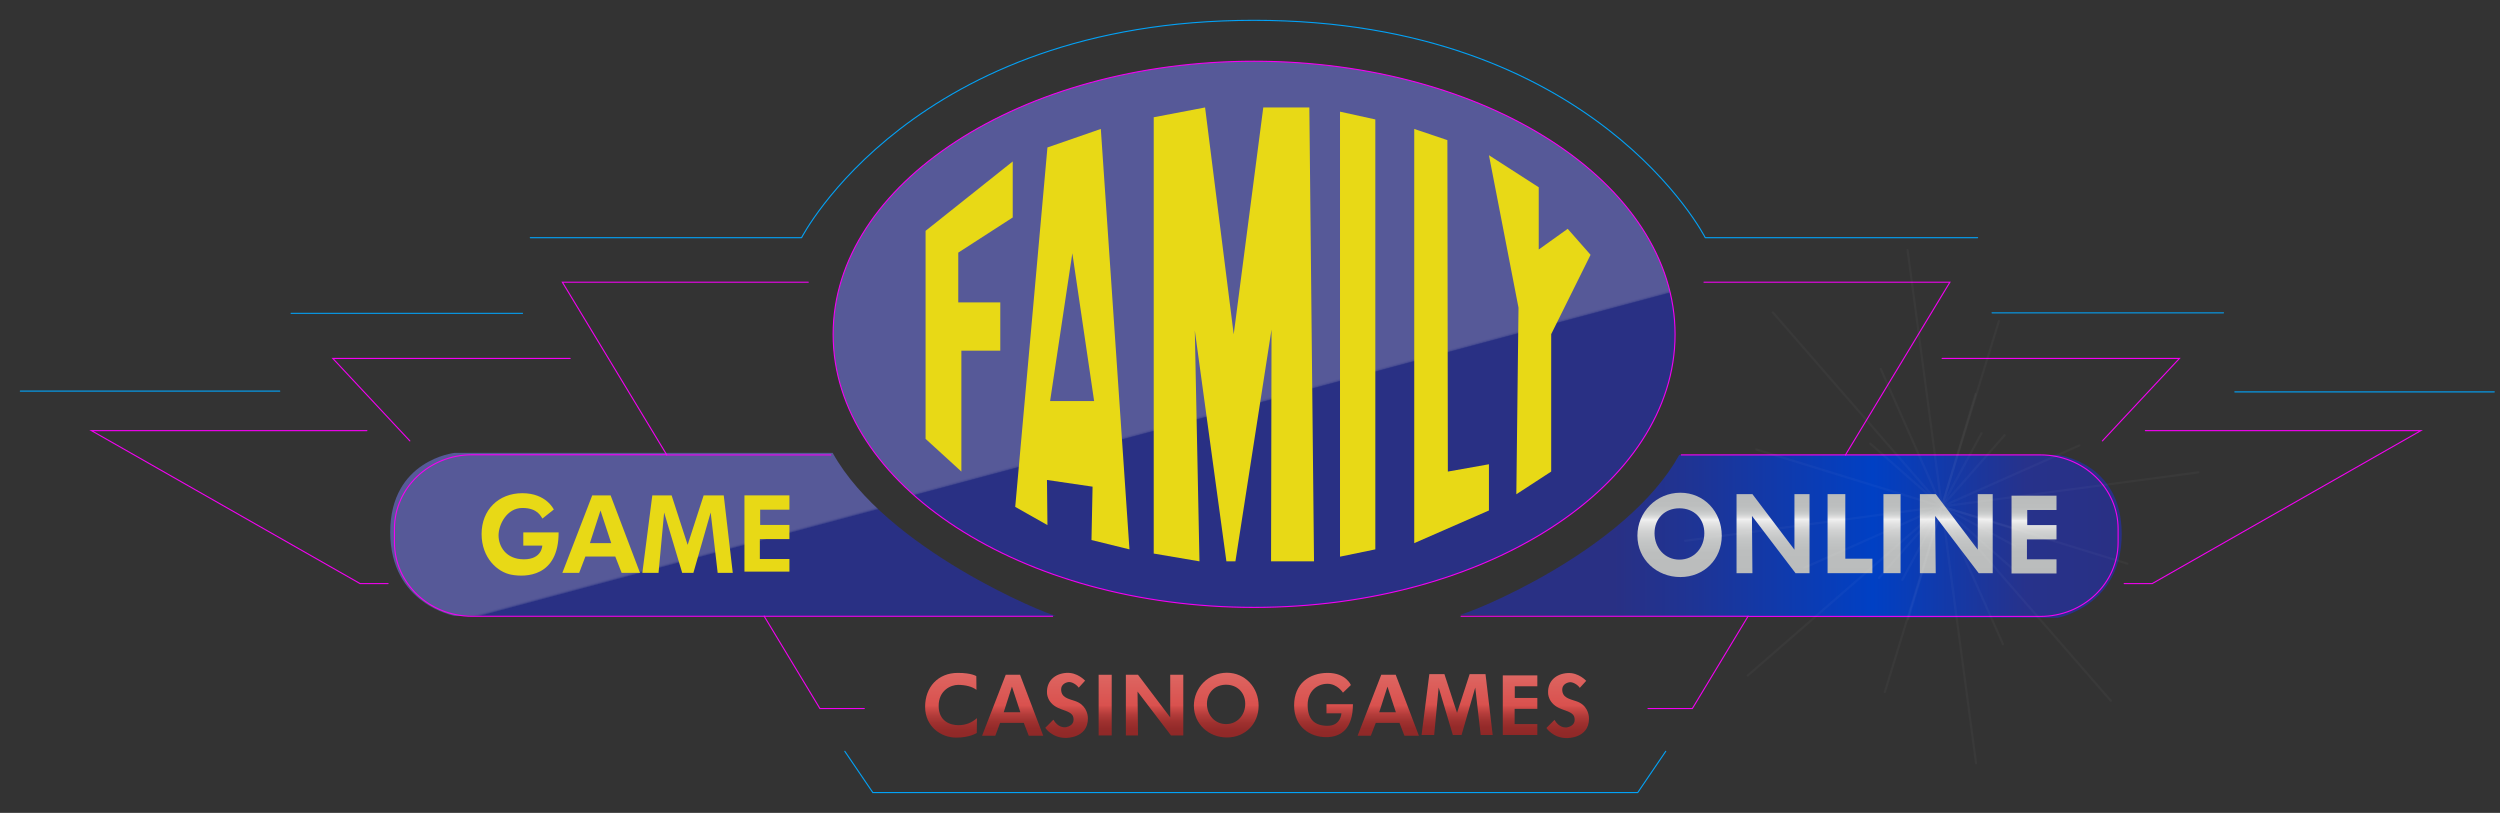 <svg width="1141" height="371" viewBox="0 0 1141 371" fill="none" xmlns="http://www.w3.org/2000/svg">
<rect x="0" y="0" width="1141" height="371" fill="#333333" stroke="none"/>
<path d="M380.034 206.699H207.439C207.439 206.699 178.105 209.895 178.105 242.847C178.105 275.798 207.439 281.053 207.439 281.053C207.439 281.053 480.82 281.692 481.885 281.053C477.553 280.414 404.395 250.588 380.034 206.699Z" fill="url(#paint0_linear_510_1885)"/>
<path d="M766.421 207.619H939.015C939.015 207.619 968.347 210.814 968.347 243.766C968.347 276.717 939.015 281.972 939.015 281.972C939.015 281.972 667.41 281.262 666.344 280.552C670.677 279.984 742.058 251.577 766.421 207.619Z" fill="url(#paint1_linear_510_1885)"/>
<path d="M9.277 178.504H127.678" stroke="#02A2F7" stroke-width="0.5" stroke-miterlimit="10" stroke-linecap="round" stroke-linejoin="round"/>
<path d="M132.859 142.998H238.475" stroke="#02A2F7" stroke-width="0.5" stroke-miterlimit="10" stroke-linecap="round" stroke-linejoin="round"/>
<path d="M1138.38 178.861H1019.98" stroke="#02A2F7" stroke-width="0.5" stroke-miterlimit="10" stroke-linecap="round" stroke-linejoin="round"/>
<path d="M1014.79 142.783H909.18" stroke="#02A2F7" stroke-width="0.5" stroke-miterlimit="10" stroke-linecap="round" stroke-linejoin="round"/>
<path d="M242.029 108.484H365.829C365.829 108.484 416.754 9.275 572.302 9.275C727.85 9.275 778.279 108.484 778.279 108.484H902.575" stroke="#02A2F7" stroke-width="0.5" stroke-miterlimit="10" stroke-linecap="round" stroke-linejoin="round"/>
<path d="M572.373 277.215C678.481 277.215 764.499 221.416 764.499 152.583C764.499 83.751 678.481 27.951 572.373 27.951C466.264 27.951 380.246 83.751 380.246 152.583C380.246 221.416 466.264 277.215 572.373 277.215Z" fill="url(#paint2_linear_510_1885)" stroke="#F400F3" stroke-width="0.5" stroke-miterlimit="10"/>
<path d="M177.111 266.353H164.326L41.734 196.545H167.451" stroke="#F400F3" stroke-width="0.5" stroke-miterlimit="10" stroke-linecap="round"/>
<path d="M187.055 201.232L151.896 163.594H260.212" stroke="#F400F3" stroke-width="0.5" stroke-miterlimit="10" stroke-linecap="round"/>
<path d="M969.479 266.353H982.261L1104.86 196.545H979.145" stroke="#F400F3" stroke-width="0.5" stroke-miterlimit="10" stroke-linecap="round"/>
<path d="M959.535 201.232L994.692 163.594H886.379" stroke="#F400F3" stroke-width="0.5" stroke-miterlimit="10" stroke-linecap="round"/>
<path d="M385.574 342.908L398.359 361.727H747.454L760.239 342.908" stroke="#02A2F7" stroke-width="0.5" stroke-miterlimit="10" stroke-linecap="round"/>
<path d="M797.812 281.266L772.385 323.378H752.143" stroke="#F400F3" stroke-width="0.5" stroke-miterlimit="10" stroke-linecap="round"/>
<path d="M777.711 128.795H889.932L842.274 207.622" stroke="#F400F3" stroke-width="0.5" stroke-miterlimit="10" stroke-linecap="round"/>
<path d="M348.781 281.266L374.209 323.378H394.452" stroke="#F400F3" stroke-width="0.5" stroke-miterlimit="10" stroke-linecap="round"/>
<path d="M368.882 128.795H256.66L304.319 207.622" stroke="#F400F3" stroke-width="0.5" stroke-miterlimit="10" stroke-linecap="round"/>
<path d="M348.785 281.266H215.468C195.865 281.266 180.025 266.139 180.025 247.462V241.354C180.025 222.677 195.935 207.551 215.468 207.551H304.251" stroke="#F400F3" stroke-width="0.5" stroke-miterlimit="10" stroke-linecap="round"/>
<path d="M480.393 281.266H348.781" stroke="#F400F3" stroke-width="0.5" stroke-miterlimit="10" stroke-linecap="round"/>
<path d="M304.32 207.623H379.182" stroke="#F400F3" stroke-width="0.5" stroke-miterlimit="10" stroke-linecap="round"/>
<path d="M797.81 281.262H666.838" stroke="#F400F3" stroke-width="0.5" stroke-miterlimit="10" stroke-linecap="round"/>
<path d="M842.271 207.619H931.269C950.87 207.619 966.705 222.745 966.705 241.422V247.529C966.705 266.207 950.796 281.333 931.269 281.333H797.809" stroke="#F400F3" stroke-width="0.5" stroke-miterlimit="10" stroke-linecap="round"/>
<path d="M767.344 207.619H842.277" stroke="#F400F3" stroke-width="0.5" stroke-miterlimit="10" stroke-linecap="round"/>
<path d="M247.571 236.667L252.755 232.548C252.755 232.548 249.346 225.092 238.408 225.092C227.47 225.092 219.799 232.761 219.799 243.697C219.799 254.634 227.044 261.167 233.436 262.303C239.828 263.511 254.957 263.369 254.957 242.987H238.834V249.023H247.499C247.499 249.023 247.429 255.273 239.118 255.273C230.808 255.273 227.541 249.236 227.541 244.336C227.541 239.437 231.305 231.837 238.408 231.837C245.51 231.837 246.86 235.815 247.571 236.667Z" fill="#E8D916"/>
<path d="M278.678 226.088H270.297L256.66 261.453H264.331L267.172 253.996H280.809L283.721 261.453H292.102L278.678 226.088ZM269.232 247.89L274.062 232.976L278.963 247.89H269.232Z" fill="#E8D916"/>
<path d="M293.168 261.453H300.555L303.111 233.899L311.351 261.453H316.465L324.349 233.899L327.545 261.453H334.434L330.314 226.088H321.152L313.837 248.671L306.521 226.088H297.713L293.168 261.453Z" fill="#E8D916"/>
<path d="M339.764 226.088H360.29V232.621H346.937V239.58H360.29V246.043H346.795V255.133H360.29V260.885H339.764V226.088Z" fill="#E8D916"/>
<path d="M842.204 225.518H834.107V261.593H854.563V254.989H842.204V225.518Z" fill="url(#paint3_linear_510_1885)"/>
<path d="M818.981 250.87L799.803 225.518H792.559V261.593H799.803L799.59 235.459L819.478 261.593H825.87V225.518H818.981V250.87Z" fill="url(#paint4_linear_510_1885)"/>
<path d="M766.916 224.879C756.049 224.879 747.312 233.685 747.312 244.479C747.312 255.345 756.12 263.369 766.916 263.369C777.712 263.369 785.81 255.274 785.81 244.479C785.81 233.614 777.784 224.879 766.916 224.879ZM766.49 255.416C759.813 255.416 755.126 250.019 755.126 243.343C755.126 236.667 759.813 231.981 766.49 231.981C773.167 231.981 777.854 236.667 777.854 243.343C777.854 250.019 773.167 255.416 766.49 255.416Z" fill="url(#paint5_linear_510_1885)"/>
<path d="M867.417 225.518H859.604V261.593H867.417V225.518Z" fill="url(#paint6_linear_510_1885)"/>
<path d="M902.651 250.87L883.473 225.518H876.229V261.593H883.473L883.19 235.459L903.076 261.593H909.469V225.518H902.651V250.87Z" fill="url(#paint7_linear_510_1885)"/>
<path d="M918.062 261.734H938.588V255.272H925.094V246.182H938.588V239.648H925.236V232.76H938.588V226.227H918.062V261.734Z" fill="url(#paint8_linear_510_1885)"/>
<path d="M422.436 200.305V105.356L462.21 73.684V99.249L437.351 115.298V138.024H456.528V160.038H438.771V215.218L422.436 200.305Z" fill="#E8D916"/>
<path d="M515.483 250.731L502.414 58.848L478.052 67.299L463.35 231.345L478.052 239.653L477.839 219.058L498.65 222.112L498.153 246.47L515.483 250.731ZM479.26 183.054L489.416 115.589L499.36 183.054H479.26Z" fill="#E8D916"/>
<path d="M526.559 252.644V53.517L549.997 49.043L563.066 152.584L576.561 49.043H597.584L599.715 256.195H580.112L580.326 150.383L563.847 256.195H559.727L545.309 150.808L547.44 256.195L526.559 252.644Z" fill="#E8D916"/>
<path d="M611.578 50.963L627.701 54.514V250.729L611.578 254.067V50.963Z" fill="#E8D916"/>
<path d="M645.459 58.848L660.587 63.961L660.8 215.224L679.552 211.886V232.978L645.459 247.891V58.848Z" fill="#E8D916"/>
<path d="M679.553 70.844L702.281 85.473V113.879L715.491 104.434L725.933 116.293L707.963 152.511V215.219L692.053 225.586L693.047 140.439L679.553 70.844Z" fill="#E8D916"/>
<path d="M685.871 335.449H701.639V330.478H691.269V323.518H701.639V318.547H691.341V313.22H701.639V308.25H685.871V335.449Z" fill="url(#paint9_linear_510_1885)"/>
<path d="M534.088 327.421L519.386 307.963H513.846V335.659H519.386L519.172 315.632L534.443 335.659H540.054V307.963H534.088V327.421Z" fill="url(#paint10_linear_510_1885)"/>
<path d="M507.383 307.963H501.416V335.659H507.383V307.963Z" fill="url(#paint11_linear_510_1885)"/>
<path d="M559.944 307.039C551.634 307.039 544.887 313.786 544.887 322.094C544.887 330.403 551.634 336.582 559.944 336.582C568.254 336.582 574.433 330.403 574.433 322.094C574.433 313.786 568.254 307.039 559.944 307.039ZM559.589 330.474C554.475 330.474 550.852 326.355 550.852 321.242C550.852 316.129 554.475 312.508 559.589 312.508C564.703 312.508 568.325 316.129 568.325 321.242C568.325 326.355 564.703 330.474 559.589 330.474Z" fill="url(#paint12_linear_510_1885)"/>
<path d="M459.013 307.963L448.217 335.801H454.254L456.455 329.907H467.252L469.525 335.801H476.13L465.547 307.963H459.013ZM458.089 325.078L461.854 313.36L465.689 325.078H458.089Z" fill="url(#paint13_linear_510_1885)"/>
<path d="M630.401 307.963L619.605 335.801H625.643L627.915 329.907H638.711L640.984 335.801H647.59L637.006 307.963H630.401ZM629.477 325.078L633.242 313.36L637.078 325.078H629.477Z" fill="url(#paint14_linear_510_1885)"/>
<path d="M428.403 322.167C428.403 315.066 433.943 312.58 437.28 312.58C440.619 312.58 443.744 313.361 445.661 314.852L445.591 308.603C445.591 308.603 443.531 307.111 437.138 307.111C428.189 307.111 422.223 313.503 422.223 322.593C422.223 331.683 429.539 336.654 436.429 336.654C442.678 336.654 445.803 334.524 445.803 334.524L445.875 327.777C443.389 329.907 440.761 330.973 437.352 330.973C433.801 330.973 428.403 329.268 428.403 322.167Z" fill="url(#paint15_linear_510_1885)"/>
<path d="M670.744 307.682L664.991 325.364L659.238 307.682H652.349L648.797 335.449H654.55L656.61 313.789L663.073 335.449H667.051L673.301 313.789L675.788 335.449H681.256L677.989 307.682H670.744Z" fill="url(#paint16_linear_510_1885)"/>
<path d="M490.693 319.961C487.497 318.896 484.301 318.328 484.301 314.635C484.301 312.575 486.077 311.51 487.639 311.297C488.989 311.084 491.262 312.291 492.327 313.853L495.239 310.658C495.239 310.658 491.759 306.752 486.645 307.107C481.531 307.462 477.766 310.658 477.838 315.913C477.838 315.913 477.482 321.239 484.088 323.583C488.562 325.145 489.983 325.855 489.983 328.483C489.983 330.827 487.711 331.679 486.503 331.891C485.508 332.033 482.88 332.033 480.75 328.483L477.057 332.175C477.057 332.175 480.039 336.791 486.431 336.791C486.431 336.791 496.518 337.005 496.518 327.914C496.518 325.571 495.381 321.523 490.693 319.961Z" fill="url(#paint17_linear_510_1885)"/>
<path d="M605.403 325.575H612.221C612.221 325.575 612.008 331.257 605.9 331.257C599.791 331.257 596.809 328.132 596.809 321.741C596.809 315.349 601.283 312.083 605.828 312.083C610.375 312.083 612.931 316.13 612.931 316.13L616.554 312.65C616.554 312.65 614.281 307.111 605.971 307.111C597.66 307.111 590.629 311.941 590.629 321.954C590.629 331.966 598.158 336.441 605.261 336.441C612.364 336.441 617.477 332.251 617.477 321.386H605.403V325.575Z" fill="url(#paint18_linear_510_1885)"/>
<path d="M719.396 320.039C716.2 318.974 713.004 318.406 713.004 314.713C713.004 312.653 714.78 311.589 716.342 311.375C717.692 311.162 719.965 312.37 721.03 313.931L723.942 310.736C723.942 310.736 720.462 306.831 715.348 307.185C710.234 307.54 706.469 310.736 706.541 315.991C706.541 315.991 706.186 321.317 712.791 323.661C717.265 325.223 718.686 325.933 718.686 328.561C718.686 330.905 716.414 331.757 715.206 331.97C714.212 332.111 711.584 332.111 709.453 328.561L705.76 332.253C705.76 332.253 708.742 336.869 715.134 336.869C715.134 336.869 725.221 337.083 725.221 327.992C725.221 325.65 724.084 321.53 719.396 320.039Z" fill="url(#paint19_linear_510_1885)"/>
<path opacity="0.03" d="M886.236 231.198L868.196 264.646M886.236 231.198L904.348 197.75M886.236 231.198L901.862 348.302M886.236 231.198L870.61 114.094M886.236 231.198L769.113 246.822M886.236 231.198L1003.36 215.574M886.236 231.198L970.972 257.261M886.236 231.198L801.572 205.135M886.236 231.198L860.24 315.848M886.236 231.198L912.303 146.548M886.236 231.198L914.149 293.976M886.236 231.198L858.394 168.42M886.236 231.198L823.519 259.107M886.236 231.198L949.024 203.289" stroke="white" stroke-miterlimit="10" stroke-linecap="round"/>
<path opacity="0.03" d="M886.238 231.195L919.763 249.232" stroke="white" stroke-miterlimit="10" stroke-linecap="round"/>
<path opacity="0.03" d="M886.237 231.2L870.896 282.544M886.237 231.2L901.65 179.855M886.237 231.2L918.91 259.89M886.237 231.2L853.636 202.509M886.237 231.2L857.543 263.796M886.237 231.2L914.932 198.603M886.237 231.2L963.375 319.827M886.237 231.2L809.103 142.572M886.237 231.2L797.668 308.322" stroke="white" stroke-miterlimit="10" stroke-linecap="round"/>
<path opacity="0.03" d="M886.238 231.195L937.661 246.606" stroke="white" stroke-miterlimit="10" stroke-linecap="round"/>
<defs>
<linearGradient id="paint0_linear_510_1885" x1="307.109" y1="179.77" x2="344.131" y2="317.959" gradientUnits="userSpaceOnUse">
<stop stop-color="#565998"/>
<stop offset="0.443" stop-color="#565998"/>
<stop offset="0.515" stop-color="#565998"/>
<stop offset="0.519" stop-color="#525596"/>
<stop offset="0.522" stop-color="#464B91"/>
<stop offset="0.525" stop-color="#323988"/>
<stop offset="0.526" stop-color="#293084"/>
<stop offset="0.593" stop-color="#293084"/>
<stop offset="1" stop-color="#293084"/>
</linearGradient>
<linearGradient id="paint1_linear_510_1885" x1="666.344" y1="244.795" x2="968.347" y2="244.795" gradientUnits="userSpaceOnUse">
<stop offset="0.232" stop-color="#293084"/>
<stop offset="0.357" stop-color="#1E3495"/>
<stop offset="0.602" stop-color="#033FC0"/>
<stop offset="0.624" stop-color="#0040C4"/>
<stop offset="0.856" stop-color="#27328B"/>
<stop offset="1" stop-color="#293084"/>
</linearGradient>
<linearGradient id="paint2_linear_510_1885" x1="538.648" y1="26.74" x2="606.078" y2="278.432" gradientUnits="userSpaceOnUse">
<stop stop-color="#565998"/>
<stop offset="0.527" stop-color="#565998"/>
<stop offset="0.613" stop-color="#565998"/>
<stop offset="0.615" stop-color="#525596"/>
<stop offset="0.617" stop-color="#464B91"/>
<stop offset="0.618" stop-color="#323988"/>
<stop offset="0.619" stop-color="#293084"/>
<stop offset="0.672" stop-color="#293084"/>
<stop offset="1" stop-color="#293084"/>
</linearGradient>
<linearGradient id="paint3_linear_510_1885" x1="844.335" y1="261.593" x2="844.335" y2="225.518" gradientUnits="userSpaceOnUse">
<stop stop-color="#BABCBC"/>
<stop offset="0.285" stop-color="#BCBEBE"/>
<stop offset="0.428" stop-color="#C4C6C6"/>
<stop offset="0.54" stop-color="#D1D2D2"/>
<stop offset="0.634" stop-color="#E4E4E4"/>
<stop offset="0.68" stop-color="#F0F0F0"/>
<stop offset="0.704" stop-color="#E1E1E1"/>
<stop offset="0.741" stop-color="#CFD1D1"/>
<stop offset="0.787" stop-color="#C3C5C5"/>
<stop offset="0.85" stop-color="#BCBEBE"/>
<stop offset="1" stop-color="#BABCBC"/>
</linearGradient>
<linearGradient id="paint4_linear_510_1885" x1="809.214" y1="261.593" x2="809.214" y2="225.518" gradientUnits="userSpaceOnUse">
<stop stop-color="#BABCBC"/>
<stop offset="0.285" stop-color="#BCBEBE"/>
<stop offset="0.428" stop-color="#C4C6C6"/>
<stop offset="0.54" stop-color="#D1D2D2"/>
<stop offset="0.634" stop-color="#E4E4E4"/>
<stop offset="0.68" stop-color="#F0F0F0"/>
<stop offset="0.704" stop-color="#E1E1E1"/>
<stop offset="0.741" stop-color="#CFD1D1"/>
<stop offset="0.787" stop-color="#C3C5C5"/>
<stop offset="0.85" stop-color="#BCBEBE"/>
<stop offset="1" stop-color="#BABCBC"/>
</linearGradient>
<linearGradient id="paint5_linear_510_1885" x1="766.561" y1="263.369" x2="766.561" y2="224.879" gradientUnits="userSpaceOnUse">
<stop stop-color="#BABCBC"/>
<stop offset="0.285" stop-color="#BCBEBE"/>
<stop offset="0.428" stop-color="#C4C6C6"/>
<stop offset="0.54" stop-color="#D1D2D2"/>
<stop offset="0.634" stop-color="#E4E4E4"/>
<stop offset="0.68" stop-color="#F0F0F0"/>
<stop offset="0.704" stop-color="#E1E1E1"/>
<stop offset="0.741" stop-color="#CFD1D1"/>
<stop offset="0.787" stop-color="#C3C5C5"/>
<stop offset="0.85" stop-color="#BCBEBE"/>
<stop offset="1" stop-color="#BABCBC"/>
</linearGradient>
<linearGradient id="paint6_linear_510_1885" x1="863.51" y1="261.593" x2="863.51" y2="225.518" gradientUnits="userSpaceOnUse">
<stop stop-color="#BABCBC"/>
<stop offset="0.285" stop-color="#BCBEBE"/>
<stop offset="0.428" stop-color="#C4C6C6"/>
<stop offset="0.54" stop-color="#D1D2D2"/>
<stop offset="0.634" stop-color="#E4E4E4"/>
<stop offset="0.68" stop-color="#F0F0F0"/>
<stop offset="0.704" stop-color="#E1E1E1"/>
<stop offset="0.741" stop-color="#CFD1D1"/>
<stop offset="0.787" stop-color="#C3C5C5"/>
<stop offset="0.85" stop-color="#BCBEBE"/>
<stop offset="1" stop-color="#BABCBC"/>
</linearGradient>
<linearGradient id="paint7_linear_510_1885" x1="892.849" y1="261.593" x2="892.849" y2="225.518" gradientUnits="userSpaceOnUse">
<stop stop-color="#BABCBC"/>
<stop offset="0.285" stop-color="#BCBEBE"/>
<stop offset="0.428" stop-color="#C4C6C6"/>
<stop offset="0.54" stop-color="#D1D2D2"/>
<stop offset="0.634" stop-color="#E4E4E4"/>
<stop offset="0.68" stop-color="#F0F0F0"/>
<stop offset="0.704" stop-color="#E1E1E1"/>
<stop offset="0.741" stop-color="#CFD1D1"/>
<stop offset="0.787" stop-color="#C3C5C5"/>
<stop offset="0.85" stop-color="#BCBEBE"/>
<stop offset="1" stop-color="#BABCBC"/>
</linearGradient>
<linearGradient id="paint8_linear_510_1885" x1="928.329" y1="261.734" x2="928.329" y2="226.227" gradientUnits="userSpaceOnUse">
<stop stop-color="#BABCBC"/>
<stop offset="0.285" stop-color="#BCBEBE"/>
<stop offset="0.428" stop-color="#C4C6C6"/>
<stop offset="0.54" stop-color="#D1D2D2"/>
<stop offset="0.634" stop-color="#E4E4E4"/>
<stop offset="0.68" stop-color="#F0F0F0"/>
<stop offset="0.704" stop-color="#E1E1E1"/>
<stop offset="0.741" stop-color="#CFD1D1"/>
<stop offset="0.787" stop-color="#C3C5C5"/>
<stop offset="0.85" stop-color="#BCBEBE"/>
<stop offset="1" stop-color="#BABCBC"/>
</linearGradient>
<linearGradient id="paint9_linear_510_1885" x1="693.755" y1="335.449" x2="693.755" y2="308.221" gradientUnits="userSpaceOnUse">
<stop stop-color="#8F2827"/>
<stop offset="0.116" stop-color="#932A29"/>
<stop offset="0.231" stop-color="#9F312F"/>
<stop offset="0.345" stop-color="#B33C3A"/>
<stop offset="0.458" stop-color="#CE4B48"/>
<stop offset="0.495" stop-color="#D9514E"/>
<stop offset="0.861" stop-color="#DC605C"/>
<stop offset="1" stop-color="#DE6763"/>
</linearGradient>
<linearGradient id="paint10_linear_510_1885" x1="526.95" y1="335.659" x2="526.95" y2="307.963" gradientUnits="userSpaceOnUse">
<stop stop-color="#8F2827"/>
<stop offset="0.116" stop-color="#932A29"/>
<stop offset="0.231" stop-color="#9F312F"/>
<stop offset="0.345" stop-color="#B33C3A"/>
<stop offset="0.458" stop-color="#CE4B48"/>
<stop offset="0.495" stop-color="#D9514E"/>
<stop offset="0.861" stop-color="#DC605C"/>
<stop offset="1" stop-color="#DE6763"/>
</linearGradient>
<linearGradient id="paint11_linear_510_1885" x1="504.399" y1="335.659" x2="504.399" y2="307.963" gradientUnits="userSpaceOnUse">
<stop stop-color="#8F2827"/>
<stop offset="0.116" stop-color="#932A29"/>
<stop offset="0.231" stop-color="#9F312F"/>
<stop offset="0.345" stop-color="#B33C3A"/>
<stop offset="0.458" stop-color="#CE4B48"/>
<stop offset="0.495" stop-color="#D9514E"/>
<stop offset="0.861" stop-color="#DC605C"/>
<stop offset="1" stop-color="#DE6763"/>
</linearGradient>
<linearGradient id="paint12_linear_510_1885" x1="559.66" y1="336.582" x2="559.66" y2="307.039" gradientUnits="userSpaceOnUse">
<stop stop-color="#8F2827"/>
<stop offset="0.116" stop-color="#932A29"/>
<stop offset="0.231" stop-color="#9F312F"/>
<stop offset="0.345" stop-color="#B33C3A"/>
<stop offset="0.458" stop-color="#CE4B48"/>
<stop offset="0.495" stop-color="#D9514E"/>
<stop offset="0.861" stop-color="#DC605C"/>
<stop offset="1" stop-color="#DE6763"/>
</linearGradient>
<linearGradient id="paint13_linear_510_1885" x1="462.173" y1="335.801" x2="462.173" y2="307.963" gradientUnits="userSpaceOnUse">
<stop stop-color="#8F2827"/>
<stop offset="0.116" stop-color="#932A29"/>
<stop offset="0.231" stop-color="#9F312F"/>
<stop offset="0.345" stop-color="#B33C3A"/>
<stop offset="0.458" stop-color="#CE4B48"/>
<stop offset="0.495" stop-color="#D9514E"/>
<stop offset="0.861" stop-color="#DC605C"/>
<stop offset="1" stop-color="#DE6763"/>
</linearGradient>
<linearGradient id="paint14_linear_510_1885" x1="633.597" y1="335.801" x2="633.597" y2="307.963" gradientUnits="userSpaceOnUse">
<stop stop-color="#8F2827"/>
<stop offset="0.116" stop-color="#932A29"/>
<stop offset="0.231" stop-color="#9F312F"/>
<stop offset="0.345" stop-color="#B33C3A"/>
<stop offset="0.458" stop-color="#CE4B48"/>
<stop offset="0.495" stop-color="#D9514E"/>
<stop offset="0.861" stop-color="#DC605C"/>
<stop offset="1" stop-color="#DE6763"/>
</linearGradient>
<linearGradient id="paint15_linear_510_1885" x1="434.049" y1="336.654" x2="434.049" y2="307.111" gradientUnits="userSpaceOnUse">
<stop stop-color="#8F2827"/>
<stop offset="0.116" stop-color="#932A29"/>
<stop offset="0.231" stop-color="#9F312F"/>
<stop offset="0.345" stop-color="#B33C3A"/>
<stop offset="0.458" stop-color="#CE4B48"/>
<stop offset="0.495" stop-color="#D9514E"/>
<stop offset="0.861" stop-color="#DC605C"/>
<stop offset="1" stop-color="#DE6763"/>
</linearGradient>
<linearGradient id="paint16_linear_510_1885" x1="665.027" y1="335.449" x2="665.027" y2="307.682" gradientUnits="userSpaceOnUse">
<stop stop-color="#8F2827"/>
<stop offset="0.116" stop-color="#932A29"/>
<stop offset="0.231" stop-color="#9F312F"/>
<stop offset="0.345" stop-color="#B33C3A"/>
<stop offset="0.458" stop-color="#CE4B48"/>
<stop offset="0.495" stop-color="#D9514E"/>
<stop offset="0.861" stop-color="#DC605C"/>
<stop offset="1" stop-color="#DE6763"/>
</linearGradient>
<linearGradient id="paint17_linear_510_1885" x1="486.787" y1="336.649" x2="486.787" y2="307.038" gradientUnits="userSpaceOnUse">
<stop stop-color="#8F2827"/>
<stop offset="0.116" stop-color="#932A29"/>
<stop offset="0.231" stop-color="#9F312F"/>
<stop offset="0.345" stop-color="#B33C3A"/>
<stop offset="0.458" stop-color="#CE4B48"/>
<stop offset="0.495" stop-color="#D9514E"/>
<stop offset="0.861" stop-color="#DC605C"/>
<stop offset="1" stop-color="#DE6763"/>
</linearGradient>
<linearGradient id="paint18_linear_510_1885" x1="604.053" y1="336.403" x2="604.053" y2="307.073" gradientUnits="userSpaceOnUse">
<stop stop-color="#8F2827"/>
<stop offset="0.116" stop-color="#932A29"/>
<stop offset="0.231" stop-color="#9F312F"/>
<stop offset="0.345" stop-color="#B33C3A"/>
<stop offset="0.458" stop-color="#CE4B48"/>
<stop offset="0.495" stop-color="#D9514E"/>
<stop offset="0.861" stop-color="#DC605C"/>
<stop offset="1" stop-color="#DE6763"/>
</linearGradient>
<linearGradient id="paint19_linear_510_1885" x1="715.49" y1="336.704" x2="715.49" y2="307.092" gradientUnits="userSpaceOnUse">
<stop stop-color="#8F2827"/>
<stop offset="0.116" stop-color="#932A29"/>
<stop offset="0.231" stop-color="#9F312F"/>
<stop offset="0.345" stop-color="#B33C3A"/>
<stop offset="0.458" stop-color="#CE4B48"/>
<stop offset="0.495" stop-color="#D9514E"/>
<stop offset="0.861" stop-color="#DC605C"/>
<stop offset="1" stop-color="#DE6763"/>
</linearGradient>
</defs>
</svg>
